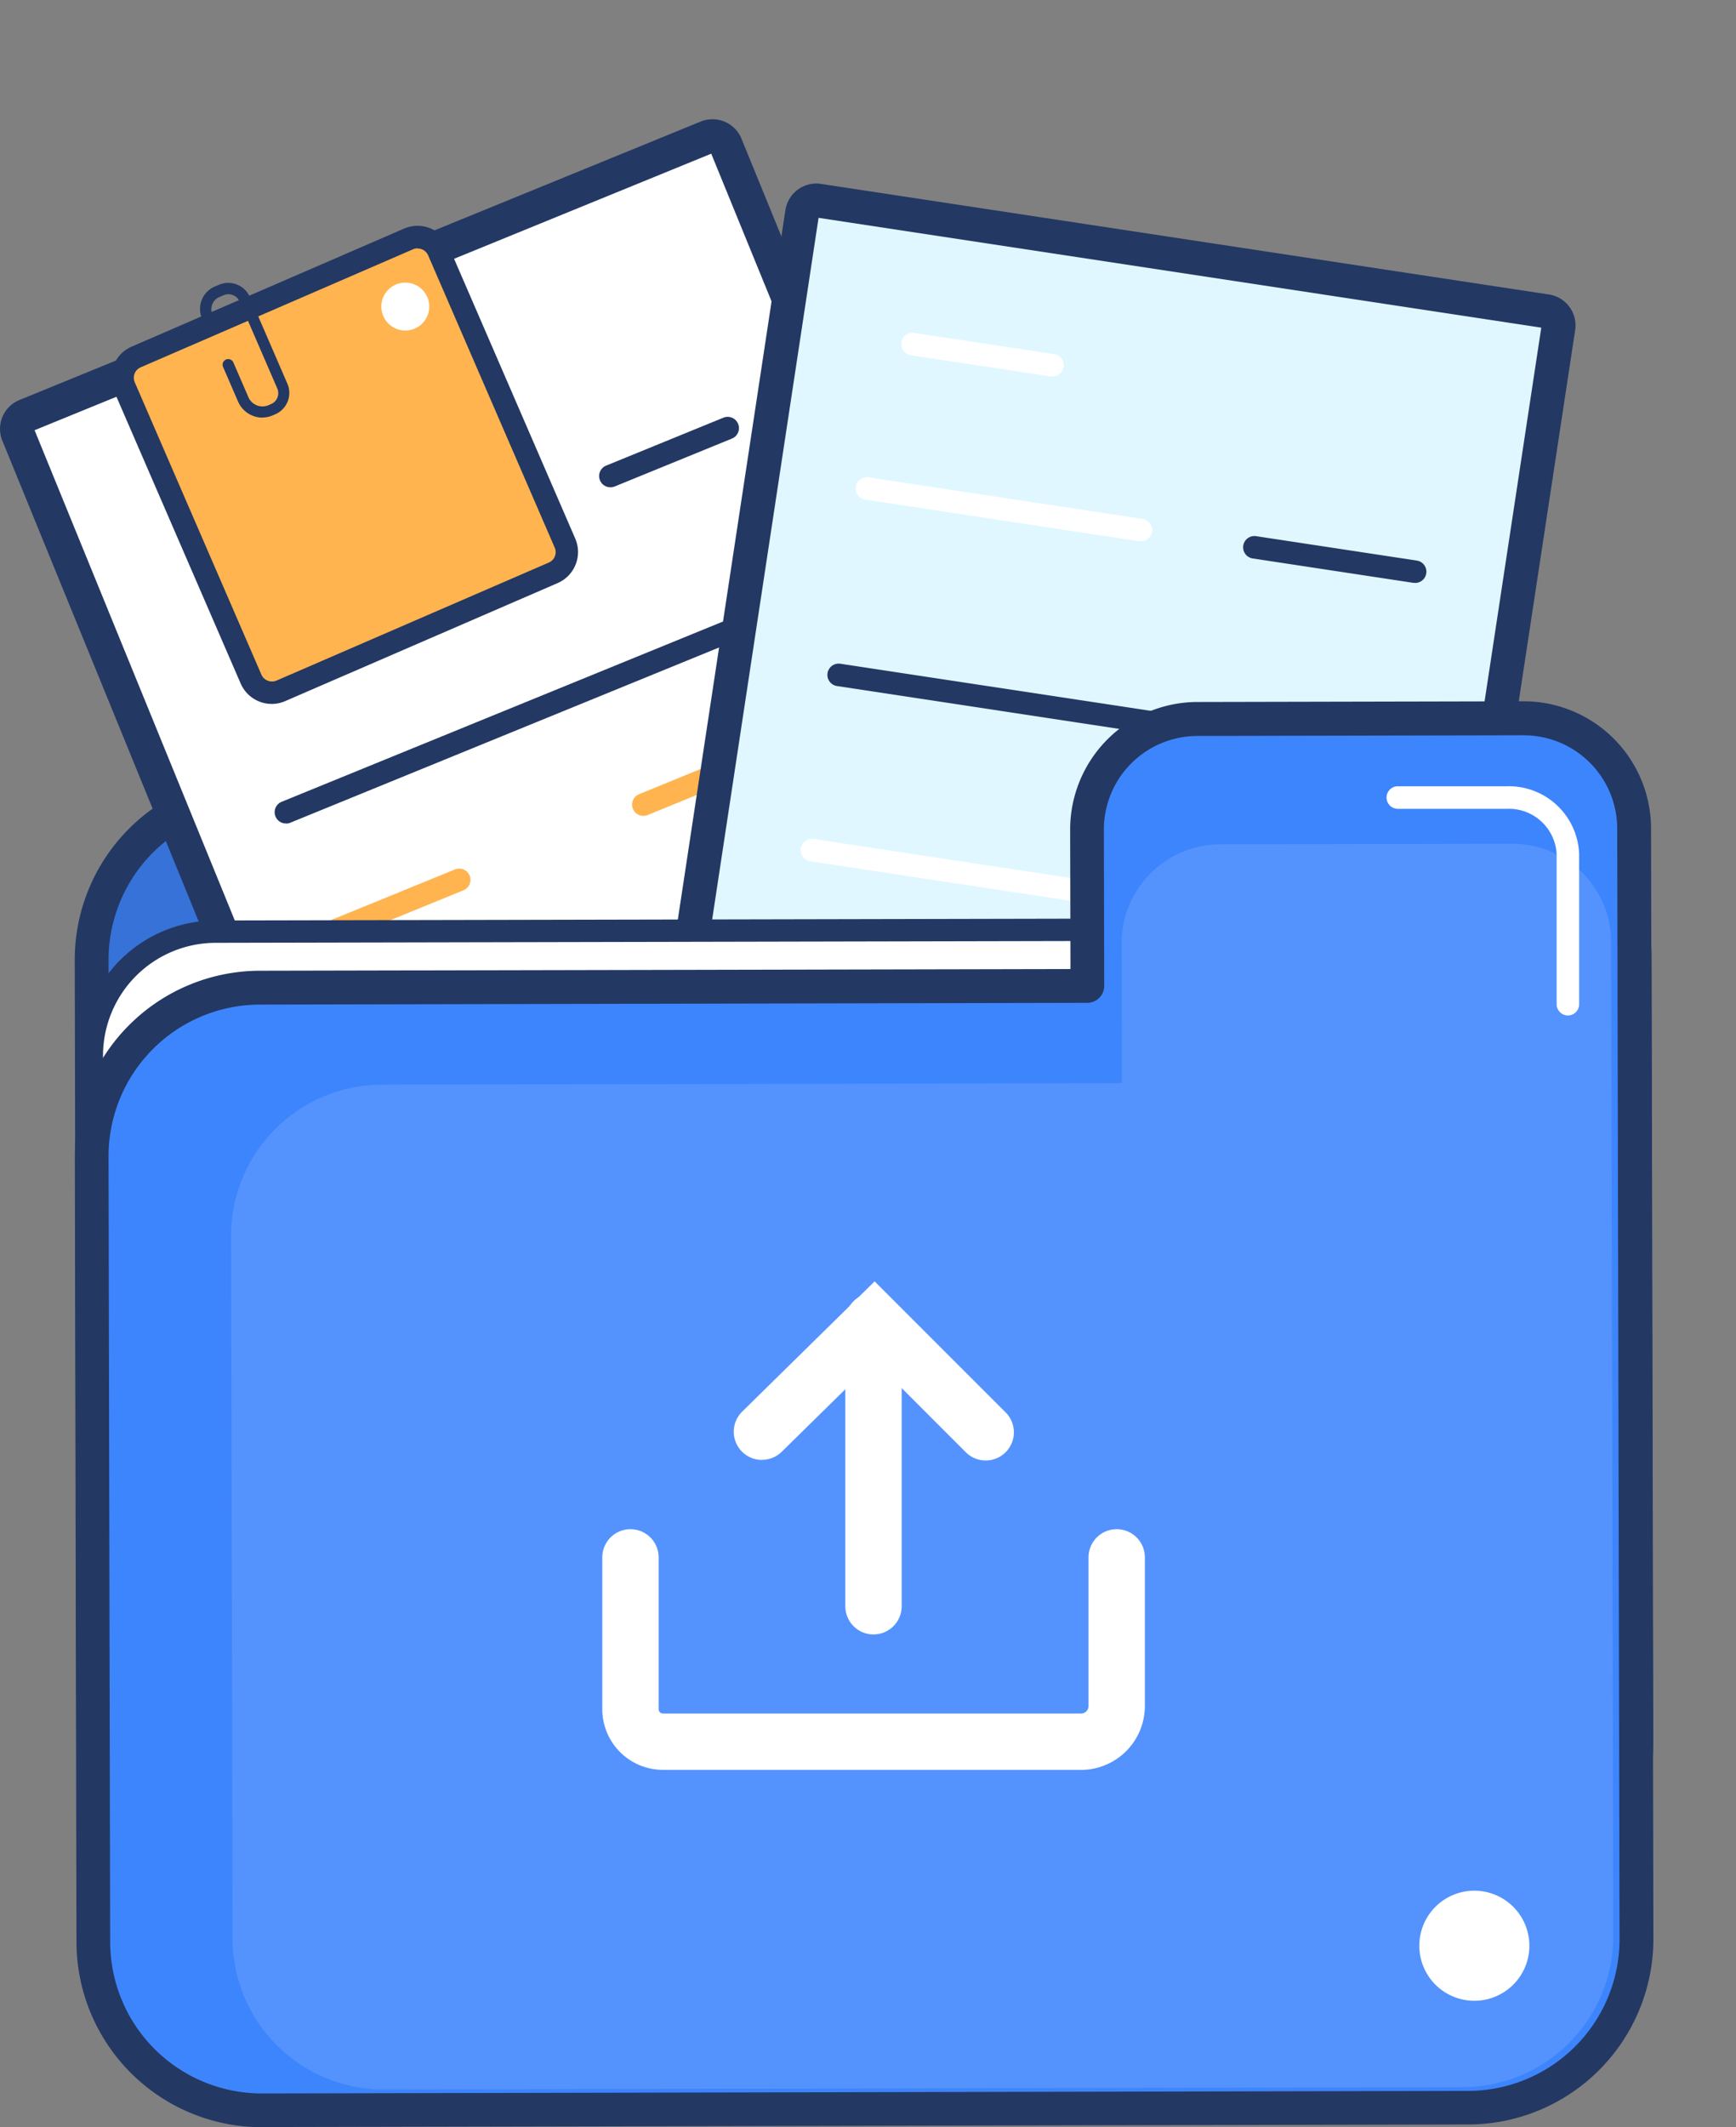 <svg xmlns="http://www.w3.org/2000/svg" xmlns:xlink="http://www.w3.org/1999/xlink" width="39.502" height="48.387" viewBox="0 0 39.502 48.387">
  <rect x="0" y="0" width="39.502" height="48.387" fill="#808080" stroke="none"/>
  <defs>
    <clipPath id="clip-path">
      <rect id="Rectangle_8673" data-name="Rectangle 8673" width="39.502" height="48.387" transform="translate(0 14)" fill="none"/>
    </clipPath>
    <clipPath id="clip-path-2">
      <rect id="Rectangle_8672" data-name="Rectangle 8672" width="48.502" height="62.387" fill="none"/>
    </clipPath>
    <clipPath id="clip-path-3">
      <rect id="Rectangle_8670" data-name="Rectangle 8670" width="35.15" height="25.594" fill="none"/>
    </clipPath>
    <clipPath id="clip-path-4">
      <rect id="Rectangle_8671" data-name="Rectangle 8671" width="31.45" height="28.335" fill="none"/>
    </clipPath>
  </defs>
  <g id="Group_5713" data-name="Group 5713" transform="translate(0 -14)">
    <g id="Group_5712" data-name="Group 5712" clip-path="url(#clip-path)">
      <g id="Group_5711" data-name="Group 5711">
        <g id="Group_5710" data-name="Group 5710" clip-path="url(#clip-path-2)">
          <path id="Path_27064" data-name="Path 27064" d="M39.479,150.133l-27.451.058a3.842,3.842,0,0,1-3.839-3.822l-.038-17.875a3.842,3.842,0,0,1,3.823-3.839l27.451-.058a3.842,3.842,0,0,1,3.839,3.822l.037,17.875a3.842,3.842,0,0,1-3.822,3.838" transform="translate(-6.062 -92.657)" fill="#3d85fd"/>
          <path id="Path_27065" data-name="Path 27065" d="M10.9,149.46a4.22,4.22,0,0,1-4.215-4.206l-.037-17.875a4.219,4.219,0,0,1,4.206-4.224l27.451-.058h.008a4.22,4.22,0,0,1,4.215,4.206l.038,17.876a4.226,4.226,0,0,1-4.206,4.224l-27.451.058Zm27.46-.442h0Zm-.046-25.152h-.007l-27.451.058a3.45,3.45,0,0,0-3.439,3.453l.037,17.875a3.45,3.45,0,0,0,3.446,3.439h.007l27.451-.058A3.457,3.457,0,0,0,41.8,145.18L41.764,127.3a3.45,3.45,0,0,0-3.446-3.439" transform="translate(-4.947 -91.542)" fill="#233863"/>
          <g id="Group_5706" data-name="Group 5706" transform="translate(2.089 31.94)" opacity="0.24">
            <g id="Group_5705" data-name="Group 5705">
              <g id="Group_5704" data-name="Group 5704" clip-path="url(#clip-path-3)">
                <path id="Path_27066" data-name="Path 27066" d="M39.479,150.133l-27.451.058a3.842,3.842,0,0,1-3.839-3.822l-.038-17.875a3.842,3.842,0,0,1,3.823-3.839l27.451-.058a3.842,3.842,0,0,1,3.839,3.822l.037,17.875a3.842,3.842,0,0,1-3.822,3.838" transform="translate(-8.151 -124.597)" fill="#233863"/>
              </g>
            </g>
          </g>
          <path id="Path_27072" data-name="Path 27072" d="M114.854,152.769a.256.256,0,0,1-.177-.071l-9.1-8.726a.256.256,0,1,1,.355-.37l9.1,8.726a.256.256,0,0,1-.177.441" transform="translate(-78.452 -106.737)" fill="#233863"/>
          <path id="Path_27073" data-name="Path 27073" d="M103.28,164.842a.256.256,0,0,1-.177-.071L94,156.044a.256.256,0,0,1,.355-.37l9.1,8.726a.256.256,0,0,1-.177.441" transform="translate(-69.845 -115.715)" fill="#233863"/>
          <path id="Path_27074" data-name="Path 27074" d="M26.029,88.3l-15.5,6.333a.327.327,0,0,1-.427-.179L1.525,73.467A.327.327,0,0,1,1.7,73.04l15.5-6.333a.328.328,0,0,1,.427.179l8.574,20.988a.328.328,0,0,1-.179.427" transform="translate(-1.116 -49.589)" fill="#fff"/>
          <path id="Path_27075" data-name="Path 27075" d="M9.287,93.93a.715.715,0,0,1-.659-.443L.054,72.5a.711.711,0,0,1,.39-.928l15.5-6.333a.713.713,0,0,1,.928.39l8.574,20.989a.713.713,0,0,1-.39.928h0l-15.5,6.333a.715.715,0,0,1-.269.053M.787,72.26,9.318,93.143l15.4-6.29L16.184,65.97ZM24.913,87.187h0Zm-.145-.356h0Z" transform="translate(0 -48.474)" fill="#233863"/>
          <path id="Path_27076" data-name="Path 27076" d="M53.459,93.2a.256.256,0,0,1-.1-.494l2.666-1.089a.256.256,0,0,1,.194.475l-2.666,1.089a.253.253,0,0,1-.1.019" transform="translate(-39.564 -68.116)" fill="#233863"/>
          <path id="Path_27077" data-name="Path 27077" d="M24.648,112.36a.256.256,0,0,1-.1-.493L36.224,107.1a.256.256,0,1,1,.194.474l-11.673,4.769a.248.248,0,0,1-.1.019" transform="translate(-18.139 -79.629)" fill="#233863"/>
          <path id="Path_27078" data-name="Path 27078" d="M56.387,120.021a.256.256,0,0,1-.1-.494l4.64-1.9a.256.256,0,0,1,.194.475l-4.64,1.9a.254.254,0,0,1-.1.019" transform="translate(-41.742 -87.463)" fill="#ffb44f"/>
          <path id="Path_27079" data-name="Path 27079" d="M28.95,133.362a.256.256,0,0,1-.1-.494l2.84-1.16a.256.256,0,1,1,.194.474l-2.84,1.16a.253.253,0,0,1-.1.019" transform="translate(-21.338 -97.931)" fill="#ffb44f"/>
          <path id="Path_27080" data-name="Path 27080" d="M32.525,140.489a.256.256,0,0,1-.1-.494l7.19-2.937a.256.256,0,1,1,.194.475l-7.19,2.937a.253.253,0,0,1-.1.019" transform="translate(-23.997 -101.91)" fill="#233863"/>
          <path id="Path_27081" data-name="Path 27081" d="M20.672,83.284l-6.2,2.686A.514.514,0,0,1,13.8,85.7l-2.881-6.65a.514.514,0,0,1,.267-.676l6.2-2.686a.514.514,0,0,1,.676.267l2.881,6.65a.514.514,0,0,1-.267.676" transform="translate(-8.087 -56.256)" fill="#ffb44f"/>
          <path id="Path_27082" data-name="Path 27082" d="M13.525,85.526a.772.772,0,0,1-.707-.465L9.937,78.412a.771.771,0,0,1,.4-1.013l6.2-2.685a.771.771,0,0,1,1.013.4l2.881,6.65a.77.77,0,0,1-.4,1.013h0l-6.2,2.685a.768.768,0,0,1-.306.064m3.317-10.363a.258.258,0,0,0-.1.021l-6.2,2.686a.258.258,0,0,0-.134.339l2.882,6.65a.255.255,0,0,0,.141.137.259.259,0,0,0,.2,0l6.2-2.686a.257.257,0,0,0,.134-.338l-2.881-6.65a.258.258,0,0,0-.237-.155m3.086,7.378h0Z" transform="translate(-7.342 -55.514)" fill="#233863"/>
          <path id="Path_27083" data-name="Path 27083" d="M19.192,82.8a.608.608,0,0,1-.557-.366l-.338-.78a.128.128,0,1,1,.235-.1l.338.78a.35.35,0,0,0,.46.182l.057-.025a.27.27,0,0,0,.14-.356l-.855-1.974a.28.28,0,0,0-.367-.145l-.1.042a.3.3,0,0,0-.155.39l.021.048a.128.128,0,1,1-.235.1l-.021-.049a.554.554,0,0,1,.288-.728l.1-.042a.537.537,0,0,1,.7.278l.855,1.974a.528.528,0,0,1-.274.693l-.057.025a.6.6,0,0,1-.24.05" transform="translate(-13.218 -59.3)" fill="#233863"/>
          <path id="Path_27084" data-name="Path 27084" d="M34.784,79.856a.545.545,0,1,1-.77-.007.545.545,0,0,1,.77.007" transform="translate(-25.173 -59.265)" fill="#fff"/>
          <path id="Path_27092" data-name="Path 27092" d="M74.765,97.99,58.209,95.478a.327.327,0,0,1-.275-.373l3.4-22.416a.327.327,0,0,1,.373-.275l16.557,2.512a.327.327,0,0,1,.275.373l-3.4,22.416a.327.327,0,0,1-.373.275" transform="translate(-43.08 -53.849)" fill="#e0f7ff"/>
          <path id="Path_27093" data-name="Path 27093" d="M73.7,97.262a.7.7,0,0,1-.108-.008L57.036,94.742a.712.712,0,0,1-.6-.811l3.4-22.416a.712.712,0,0,1,.811-.6L77.207,73.43a.712.712,0,0,1,.6.811L74.4,96.656a.712.712,0,0,1-.7.605M57.208,93.99l16.444,2.495,3.384-22.3L60.591,71.687Z" transform="translate(-41.965 -52.732)" fill="#233863"/>
          <path id="Path_27094" data-name="Path 27094" d="M83.437,85.128a.247.247,0,0,1-.039,0l-3.178-.482a.256.256,0,1,1,.077-.507l3.178.482a.256.256,0,0,1-.038.51" transform="translate(-59.494 -62.566)" fill="#fff"/>
          <path id="Path_27095" data-name="Path 27095" d="M114.256,103.236a.246.246,0,0,1-.039,0l-3.65-.554a.256.256,0,1,1,.077-.507l3.65.554a.256.256,0,0,1-.038.51" transform="translate(-82.062 -75.979)" fill="#233863"/>
          <path id="Path_27096" data-name="Path 27096" d="M82.445,98.41l-.039,0-6.234-.946a.256.256,0,1,1,.077-.507l6.233.946a.256.256,0,0,1-.038.509" transform="translate(-56.484 -72.099)" fill="#fff"/>
          <path id="Path_27097" data-name="Path 27097" d="M80.8,115.077a.246.246,0,0,1-.039,0L73.664,114a.256.256,0,0,1,.077-.507l7.1,1.077a.256.256,0,0,1-.038.51" transform="translate(-54.619 -84.395)" fill="#233863"/>
          <path id="Path_27098" data-name="Path 27098" d="M83.809,131.454a.245.245,0,0,1-.039,0L71.3,129.56a.256.256,0,1,1,.077-.507l12.467,1.891a.256.256,0,0,1-.038.51" transform="translate(-52.863 -95.969)" fill="#fff"/>
          <path id="Path_27099" data-name="Path 27099" d="M75.843,147.161a.249.249,0,0,1-.039,0l-7.011-1.063a.256.256,0,1,1,.077-.507l7.01,1.064a.256.256,0,0,1-.038.51" transform="translate(-50.997 -108.265)" fill="#fff"/>
          <path id="Path_27100" data-name="Path 27100" d="M40.486,162.577l-29.479.062a2.825,2.825,0,0,1-2.822-2.811l-.042-19.9a2.825,2.825,0,0,1,2.811-2.822l29.479-.062a2.825,2.825,0,0,1,2.822,2.811l.042,19.9a2.825,2.825,0,0,1-2.811,2.822" transform="translate(-6.056 -101.911)" fill="#fff"/>
          <path id="Path_27101" data-name="Path 27101" d="M10.257,162.152a3.081,3.081,0,0,1-3.073-3.067l-.042-19.9a3.081,3.081,0,0,1,3.066-3.079l29.479-.062H39.7a3.076,3.076,0,0,1,3.073,3.066l.042,19.9a3.076,3.076,0,0,1-3.067,3.079v0l-29.479.062Zm29.438-25.6H39.69l-29.479.062a2.568,2.568,0,0,0-2.555,2.565l.042,19.9a2.568,2.568,0,0,0,2.56,2.555h.006l29.479-.062a2.563,2.563,0,0,0,2.555-2.566l-.042-19.9a2.563,2.563,0,0,0-2.56-2.555" transform="translate(-5.312 -101.168)" fill="#233863"/>
          <path id="Path_27102" data-name="Path 27102" d="M40.726,118.36l-7.436.016a2.514,2.514,0,0,0-2.5,2.512l.007,3.558-18.833.04a3.842,3.842,0,0,0-3.822,3.839L8.178,146.2a3.842,3.842,0,0,0,3.839,3.823l27.451-.058a3.842,3.842,0,0,0,3.822-3.839l-.037-17.509v-.366l-.016-7.389a2.514,2.514,0,0,0-2.512-2.5" transform="translate(-6.054 -88.019)" fill="#3d85fd"/>
          <path id="Path_27103" data-name="Path 27103" d="M10.894,149.291a4.22,4.22,0,0,1-4.215-4.206l-.037-17.876a4.219,4.219,0,0,1,4.206-4.224l18.449-.039-.007-3.174a2.9,2.9,0,0,1,2.885-2.9l7.436-.016h.006a2.9,2.9,0,0,1,2.891,2.885l.053,25.264a4.22,4.22,0,0,1-4.206,4.224l-27.452.058Zm28.717-31.662-7.436.016a2.129,2.129,0,0,0-2.118,2.127l.008,3.558a.385.385,0,0,1-.384.385l-18.833.04a3.45,3.45,0,0,0-3.439,3.453l.037,17.876a3.45,3.45,0,0,0,3.446,3.439H10.9l27.452-.058a3.45,3.45,0,0,0,3.439-3.453l-.053-25.264a2.125,2.125,0,0,0-2.122-2.118Zm0-.385h0Z" transform="translate(-4.939 -86.904)" fill="#233863"/>
          <g id="Group_5709" data-name="Group 5709" transform="translate(5.258 33.192)" opacity="0.12">
            <g id="Group_5708" data-name="Group 5708">
              <g id="Group_5707" data-name="Group 5707" clip-path="url(#clip-path-4)">
                <path id="Path_27104" data-name="Path 27104" d="M49.667,129.482l-6.653.014a2.25,2.25,0,0,0-2.238,2.248l.007,3.184-16.851.035a3.438,3.438,0,0,0-3.42,3.435l.034,16a3.438,3.438,0,0,0,3.435,3.421l24.562-.052a3.437,3.437,0,0,0,3.42-3.435l-.033-15.67v-.328l-.014-6.612a2.249,2.249,0,0,0-2.247-2.239" transform="translate(-20.512 -129.482)" fill="#fff"/>
              </g>
            </g>
          </g>
          <path id="Path_27105" data-name="Path 27105" d="M128.493,223.637a1.252,1.252,0,1,1-1.252-1.252,1.252,1.252,0,0,1,1.252,1.252" transform="translate(-93.693 -165.378)" fill="#fff"/>
          <path id="Path_27106" data-name="Path 27106" d="M127.2,129.6a.256.256,0,0,1-.256-.256v-3.407a1.088,1.088,0,0,0-1.131-1.037h-2.483a.256.256,0,1,1,0-.513h2.483a1.6,1.6,0,0,1,1.643,1.55v3.407a.256.256,0,0,1-.256.256" transform="translate(-91.523 -92.502)" fill="#fff"/>
          <path id="Path_27107" data-name="Path 27107" d="M65.78,172.385a.641.641,0,0,1-.449-1.1l3.012-2.961,2.965,2.965a.641.641,0,1,1-.906.906l-2.066-2.066-2.106,2.07a.639.639,0,0,1-.449.184" transform="translate(-48.441 -125.177)" fill="#fff"/>
          <path id="Path_27108" data-name="Path 27108" d="M75.678,177.113a.641.641,0,0,1-.641-.641v-6.486a.641.641,0,0,1,1.282,0v6.486a.641.641,0,0,1-.641.641" transform="translate(-55.802 -125.935)" fill="#fff"/>
          <path id="Path_27109" data-name="Path 27109" d="M64.353,195.781H54.842a1.38,1.38,0,0,1-1.378-1.378v-3.455a.641.641,0,0,1,1.282,0V194.4a.1.1,0,0,0,.1.1h9.511a.171.171,0,0,0,.171-.171v-3.381a.641.641,0,0,1,1.282,0v3.381a1.454,1.454,0,0,1-1.453,1.453" transform="translate(-39.759 -141.523)" fill="#fff"/>
        </g>
      </g>
    </g>
  </g>
</svg>
